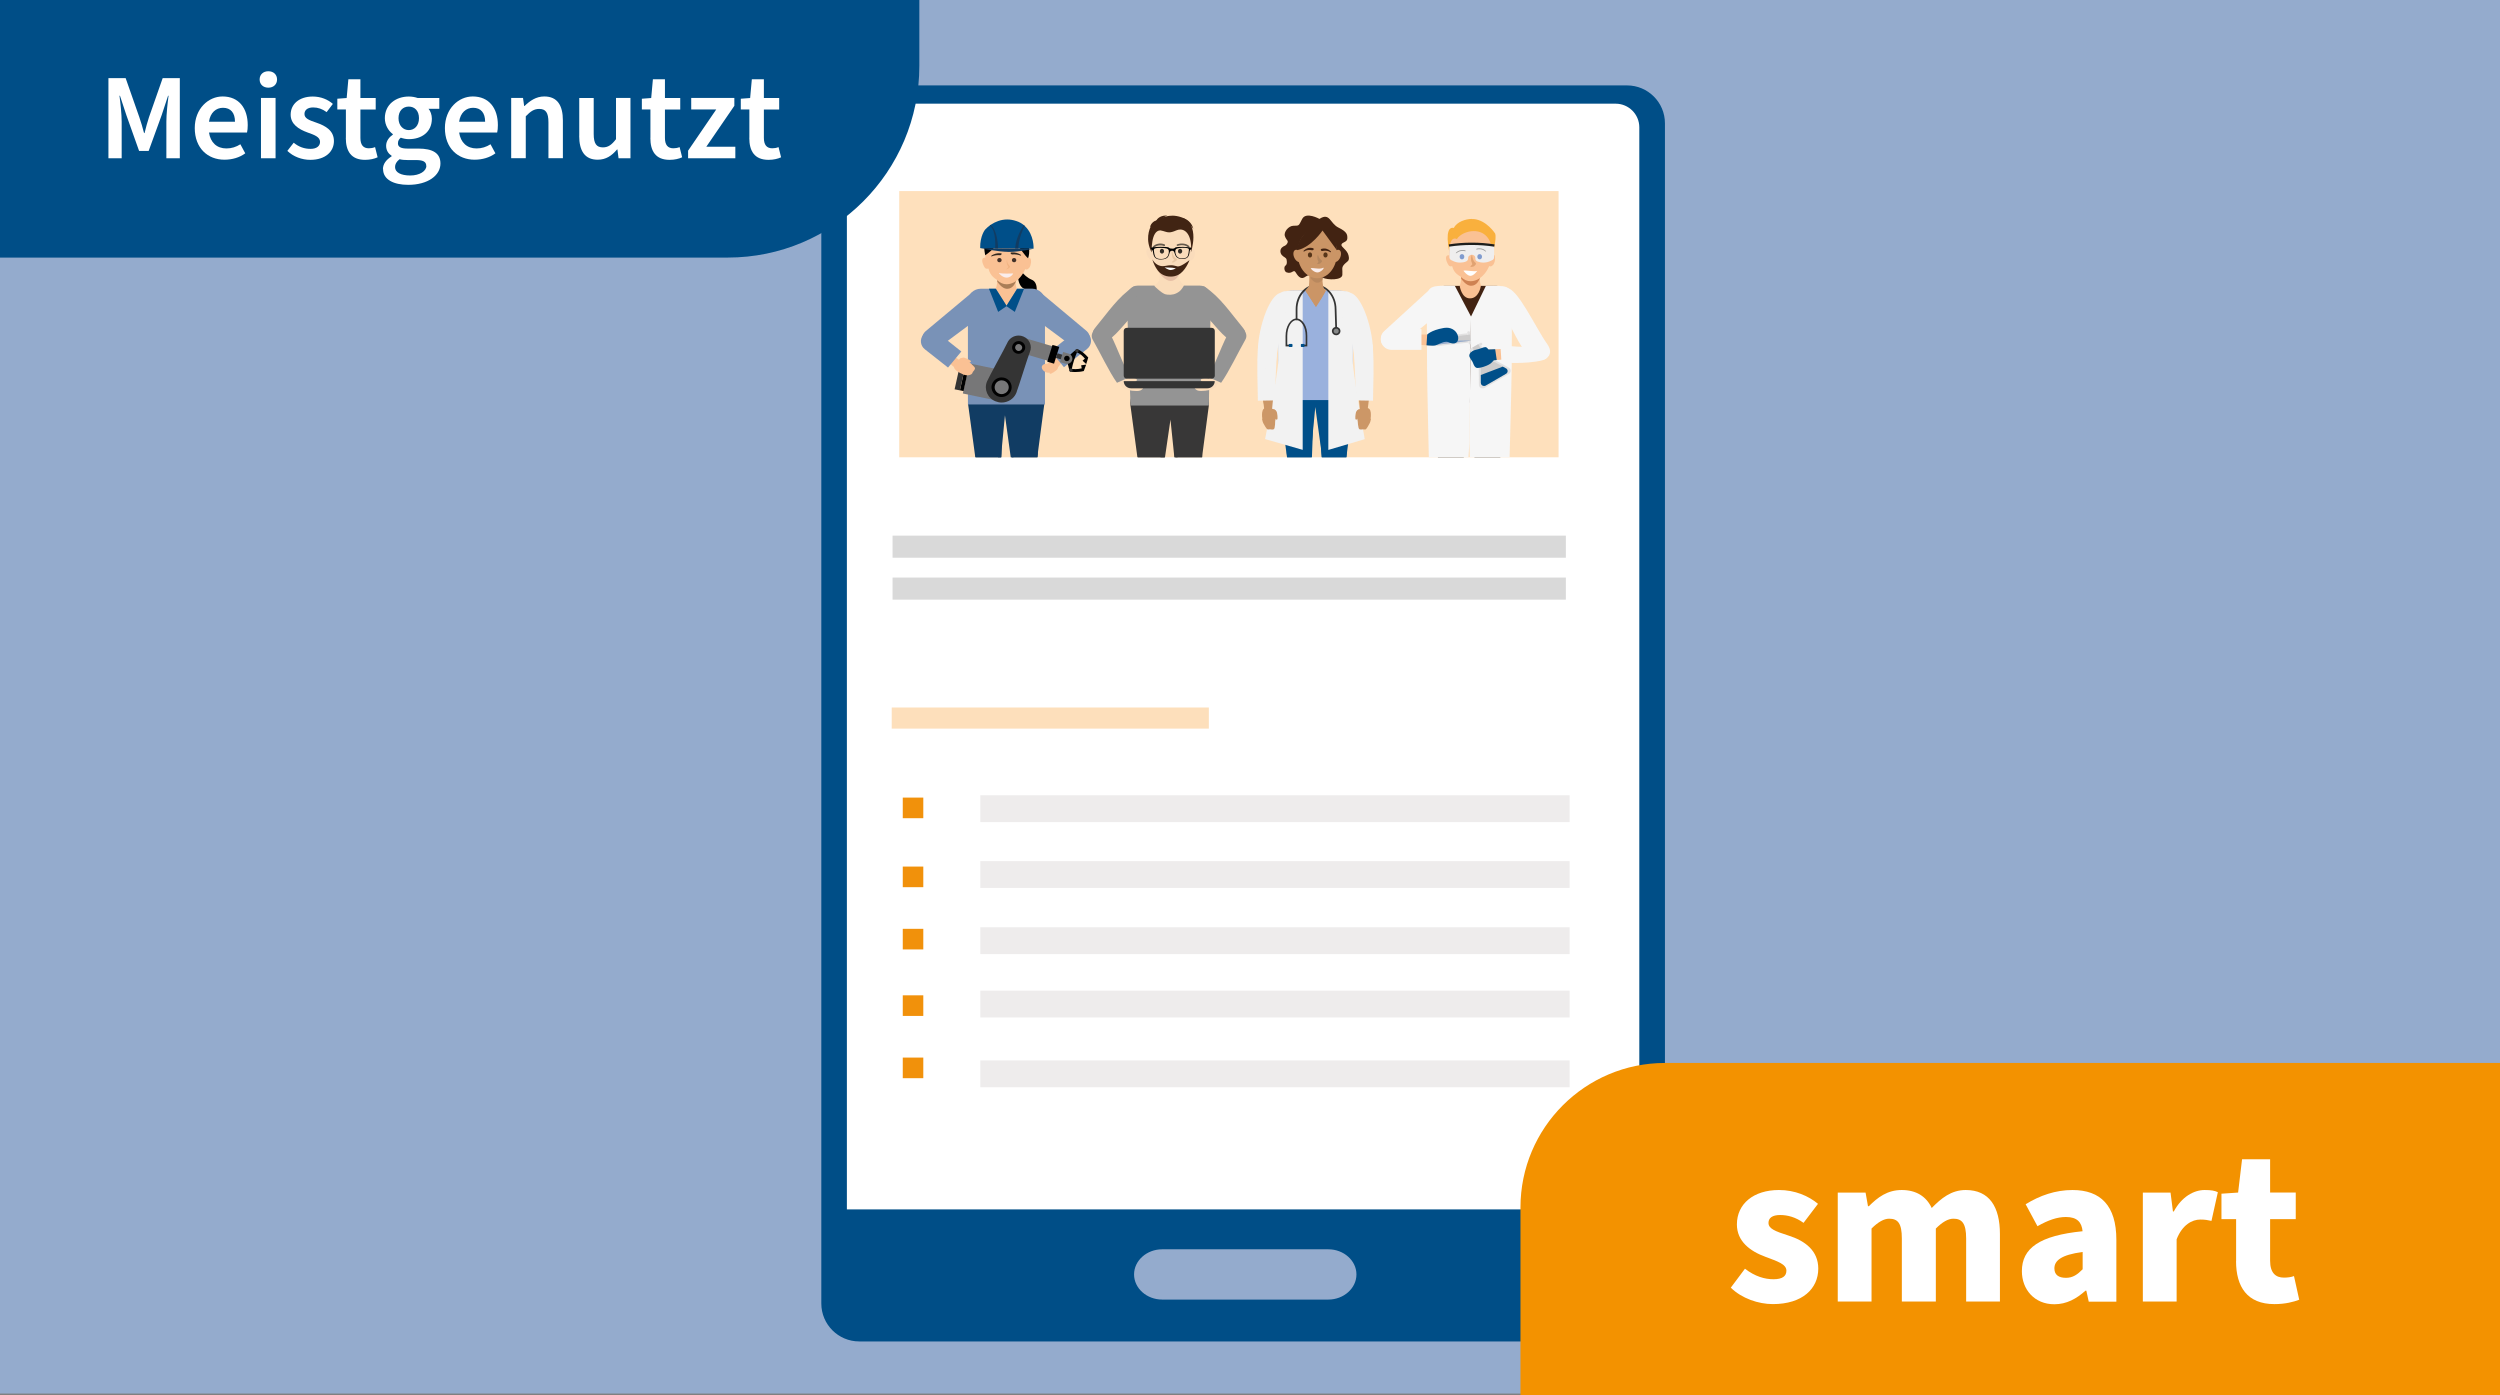 <?xml version="1.0" encoding="UTF-8"?><svg id="Ebene_1" xmlns="http://www.w3.org/2000/svg" width="353" height="197" xmlns:xlink="http://www.w3.org/1999/xlink" viewBox="0 0 353 197"><rect x="0" y="0" width="353" height="197" fill="#808080" stroke="none"/><defs><style>.cls-1{fill:rgba(1,1,1,.8);}.cls-2{fill:rgba(1,1,1,.6);}.cls-3{fill:#1e1e1c;}.cls-3,.cls-4,.cls-5,.cls-6,.cls-7,.cls-8,.cls-9,.cls-10,.cls-11,.cls-12,.cls-13,.cls-14,.cls-15,.cls-16,.cls-17,.cls-18,.cls-19,.cls-20,.cls-21,.cls-22,.cls-23,.cls-24,.cls-25,.cls-26,.cls-27,.cls-28,.cls-29,.cls-30{fill-rule:evenodd;}.cls-4{fill:#f9b03d;}.cls-5{fill:#e2e1e1;}.cls-31{fill:#b4865e;}.cls-32,.cls-11{fill:#010101;}.cls-6{fill:#004f89;}.cls-33{fill:#f1910b;}.cls-34,.cls-17{fill:#422312;}.cls-7{fill:#fadcbb;}.cls-35{fill:#d9d9d9;}.cls-8{fill:#f6f6f6;}.cls-36{fill:#faedec;}.cls-9{fill:#989999;}.cls-37{fill:#f39200;}.cls-10{fill:#777778;}.cls-38{fill:#fddfbb;}.cls-12{fill:#fac194;}.cls-39{fill:#809bce;}.cls-40{fill:#e1a271;}.cls-41{fill:rgba(101,101,101,.6);}.cls-13{fill:#7992b7;}.cls-42{fill:#cb9566;}.cls-14{fill:#cc9767;}.cls-43{fill:#fadcba;}.cls-44{fill:#fff;}.cls-15{fill:#343434;}.cls-16{fill:#efeeee;}.cls-18{fill:#aa7e57;}.cls-19{fill:#1b1b1b;}.cls-20{fill:#113c63;}.cls-21{fill:#949494;}.cls-45{fill:#a97d57;isolation:isolate;opacity:.5;}.cls-22{fill:#f2f2f2;}.cls-23{fill:#ce8152;}.cls-24{fill:#9ab1dd;}.cls-46{fill:#eeecec;}.cls-47{fill:#e9c8a4;}.cls-25,.cls-48{fill:#94abcd;}.cls-26{fill:#383737;}.cls-49{fill:#004e87;}.cls-27{fill:#412413;}.cls-50{fill:rgba(20,12,13,.8);}.cls-28{fill:#868888;}.cls-29{fill:#e6bea4;}.cls-51{fill:#fee0bc;}.cls-52{fill:#573519;}.cls-53{fill:#f1b382;}.cls-30{fill:#cdcccc;}.cls-54{clip-path:url(#clippath);}</style><clipPath id="clippath"><rect class="cls-51" x="126.97" y="26.98" width="93.1" height="37.59"/></clipPath></defs><rect class="cls-48" x="-.91" y="-.61" width="354.37" height="197.38"/><path class="cls-49" d="M121.32,12.06h108.42c2.95,0,5.35,2.4,5.35,5.35v166.65c0,2.95-2.4,5.35-5.35,5.35h-108.42c-2.95,0-5.35-2.4-5.35-5.35V17.41c0-2.95,2.4-5.35,5.35-5.35Z"/><path class="cls-44" d="M122.92,14.64h105.21c1.84,0,3.34,1.5,3.34,3.34v152.79h-111.89V17.98c0-1.84,1.5-3.34,3.34-3.34Z"/><path class="cls-48" d="M187.56,176.4h-23.46c-2.18,0-3.97,1.6-3.97,3.55h0c0,1.95,1.79,3.55,3.97,3.55h23.46c2.18,0,3.97-1.6,3.97-3.55h0c0-1.95-1.79-3.55-3.97-3.55Z"/><rect class="cls-35" x="126.03" y="75.63" width="95.07" height="3.12"/><rect class="cls-35" x="126.03" y="81.55" width="95.07" height="3.12"/><rect class="cls-46" x="138.42" y="112.29" width="83.21" height="3.79"/><rect class="cls-46" x="138.42" y="121.59" width="83.21" height="3.79"/><rect class="cls-46" x="138.42" y="130.93" width="83.21" height="3.79"/><rect class="cls-46" x="138.42" y="139.88" width="83.21" height="3.79"/><rect class="cls-46" x="138.42" y="149.73" width="83.21" height="3.79"/><rect class="cls-38" x="125.91" y="99.9" width="44.78" height="2.98"/><rect class="cls-33" x="127.47" y="112.62" width="2.9" height="2.91"/><rect class="cls-33" x="127.47" y="122.36" width="2.9" height="2.91"/><rect class="cls-33" x="127.47" y="131.15" width="2.9" height="2.91"/><rect class="cls-33" x="127.47" y="140.54" width="2.9" height="2.91"/><rect class="cls-33" x="127.47" y="149.33" width="2.9" height="2.91"/><rect class="cls-51" x="126.97" y="26.98" width="93.1" height="37.59"/><g class="cls-54"><path class="cls-12" d="M186.97,77.65l-.15,1.88s.38.36.79.38h.05c.39,0,.85-.28.85-.28l.05-1.85-1.59-.14h0Z"/><path class="cls-16" d="M187.66,79.39c-.74,0-1.32.5-1.32.5v2.59c.72.3,1.31.4,1.76.4,1.14,0,1.47-.67,1.47-.67l-.69-2.31c-.42-.37-.84-.5-1.22-.5h0Z"/><path class="cls-30" d="M187.63,79.11c-.72,0-1.28.5-1.28.5v2.59c.72.3,1.27.4,1.71.4,1.1,0,1.42-.67,1.42-.67l-.68-2.3c-.41-.37-.81-.5-1.17-.5h0Z"/><path class="cls-12" d="M184.86,77.71l-1.59.14.05,1.85s.46.29.85.29h.05c.41-.03.77-.39.77-.39l-.13-1.89h0Z"/><path class="cls-16" d="M184.16,79.45c-.38,0-.8.12-1.22.5l-.69,2.32s.34.67,1.47.67c.45,0,1.03-.11,1.76-.4v-2.59s-.56-.51-1.31-.51h0Z"/><path class="cls-30" d="M184.19,79.18c-.37,0-.77.12-1.19.5l-.67,2.32s.32.67,1.43.67c.44,0,.99-.11,1.71-.4v-2.59s-.54-.5-1.28-.5h0Z"/><path class="cls-6" d="M183.45,61.62h-.03c-.99.01-1.76,1.08-1.73,2.32l1.24,14.33s.51.25,1.15.25c.37,0,.79-.08,1.17-.34l-.04-14.29c0-1.24-.8-2.27-1.77-2.27h0Z"/><path class="cls-6" d="M188.45,61.62c-.97,0-1.78,1.03-1.78,2.26l-.04,14.29c.39.26.8.34,1.17.34.64,0,1.15-.25,1.15-.25l1.22-14.33c.04-1.26-.72-2.31-1.71-2.32,0,0-.01,0-.03,0h0Z"/><path class="cls-6" d="M183.93,54.53h-.03l-1.83.05c-.92.03-1.47,1.7-1.34,2.6l.99,7.33c.1.79.79,1.36,1.59,1.36h.44c.82-.04,1.47-.69,1.5-1.48l.3-8.24c.02-.89-.7-1.62-1.62-1.62h0Z"/><path class="cls-6" d="M187.8,54.53c-.92,0-1.66.75-1.61,1.65l.4,8.24c.03.8.69,1.44,1.51,1.46h.39s.02.01.03.01c.82,0,1.5-.59,1.59-1.37l.97-7.32c.12-.9-.49-2.58-1.42-2.61l-1.83-.05s-.02,0-.03,0h0Z"/><path class="cls-6" d="M184.7,55.21l-1.15,2.47,1.5,6.72.67-6.93.95,6.93,1.4-8.48-3.37-.71h0Z"/><path class="cls-14" d="M179.73,57.73v-2.62s-1.66.15-1.66.15l.56,2.52,1.1-.05h0Z"/><path class="cls-42" d="M186.73,38.75l-.02,1.01c-.01.58.22,1.21.75,1.46.13.06.37.03.51.06,0,1.83-.54,2.52-2.58,2.52s-1.93-2.52-1.93-2.52c0,0,1.15-.2,1.37-.92.11-.4.07-1.6.07-1.6h1.82Z"/><path class="cls-24" d="M182.25,41.05c-.95,0-1.74.72-1.74,1.65v12.12c.01.93.79,1.67,1.74,1.67h7.01c.95,0,1.73-.75,1.74-1.67v-12.12c-.01-.93-.79-1.65-1.74-1.65.01.03-.02,0-.02,0l-2.05-.03c-.03.21-1.4,2.29-1.4,2.29l-1.48-2.29-2.02.02s-.04.02-.05.02Z"/><path class="cls-22" d="M187.56,41.04v22.49l5.14-1.52s-1.69-9.41-1.69-11.07.06-7.32,0-8.19c-.13-1.7,0-1.7-3.45-1.7h0Z"/><path class="cls-22" d="M183.94,41.04c-3.45,0-3.33,0-3.45,1.7-.06.88,0,6.54,0,8.19s-1.86,11.07-1.86,11.07l5.31,1.52v-22.49h0Z"/><path class="cls-14" d="M179.61,57.82l-1.1-.04-.32-2.57h1.67l-.25,2.61h0Z"/><path class="cls-14" d="M192.02,57.82l1.1-.04.32-2.57h-1.67l.25,2.61h0Z"/><path class="cls-22" d="M179.91,56.53c.25-2.45.22-4.61.43-7.11.01-1.06-.23-1.06-.84-1.39-.09-.05-.2-.07-.29-.07-.45.05-.84,0-1.14.2-.17.12-.32.32-.42.69-.23,2.91-.06,5.04-.04,7.73.77,0,1.52-.02,2.28-.04Z"/><path class="cls-22" d="M191.57,56.53c-.25-2.45-.22-4.61-.43-7.11-.01-1.06.23-1.06.84-1.39.09-.05.2-.07.29-.07.45.05.84,0,1.14.2.17.12.32.32.42.69.23,2.91.06,5.04.04,7.73-.77,0-1.52-.02-2.28-.04Z"/><path class="cls-22" d="M179.23,52.09c.3-.07.62-.26.9-.61.16-2.38.69-4.61,1.88-6.74-1.34-1.11-.4-2.01-1.14-3.4-1.79.29-3.4,5.69-3.25,8.63-.03,1.47-.04,1.42.59,1.85.37.24.56.37,1.03.26Z"/><path class="cls-22" d="M192.25,52.09c-.3-.07-.62-.26-.9-.61-.16-2.38-.69-4.61-1.88-6.74,1.34-1.11.4-2.01,1.14-3.4,1.79.29,3.4,5.69,3.25,8.63.03,1.47.04,1.42-.59,1.85-.39.24-.58.37-1.03.26Z"/><path class="cls-15" d="M185.82,40.19c-1.58,0-2.87,1.54-2.87,3.45v1.57h.25v-1.55c0-1.77,1.19-3.21,2.63-3.21s2.63,1.44,2.63,3.21l.08,2.64h.25s-.08-2.65-.08-2.65c-.01-1.9-1.29-3.45-2.89-3.45h0Z"/><path class="cls-42" d="M186.73,38.75l-.02,1.01c.07.56.15,1,.49,1.28.01-.03-.01.03,0,0-.53,1.03-.49.9-1.38,2.31-.98-1.49-1.5-2.32-1.5-2.32,0,0,.04-.03.52-.67.11-.4.07-1.6.07-1.6h1.82Z"/><path class="cls-28" d="M188.67,46.27c-.27,0-.48.21-.48.47s.22.47.48.47.48-.21.48-.47c0-.25-.22-.47-.48-.47h0Z"/><path class="cls-15" d="M188.67,46.4c.2,0,.36.15.36.35,0,.21-.17.35-.36.35-.09,0-.17-.03-.25-.1-.23-.22-.07-.59.25-.59h0ZM188.67,46.16c-.15,0-.3.05-.43.17-.38.37-.11,1.01.43,1.01.32,0,.6-.26.6-.59,0-.35-.3-.59-.6-.59h0Z"/><path class="cls-14" d="M180.24,58.08c-.07-.12-.18-.22-.32-.26,0,0-.25.29-.25.34,0,.06.18.44.25.69.02.07.04.14.08.19.09.15.22.25.32.2.15-.06.03-.84-.03-1.05-.01-.03-.04-.07-.06-.11h0Z"/><path class="cls-14" d="M191.52,58.08c.07-.12.18-.22.32-.26,0,0,.25.29.25.34,0,.06-.18.44-.25.69-.02.07-.04.14-.08.19-.09.15-.22.25-.32.2-.15-.06-.03-.84.03-1.05.02-.03.04-.07.06-.11h0Z"/><path class="cls-14" d="M180.04,57.91s-.08-.09-.15-.12c-.2-.08-.77-.15-.77-.15l-.27-.04c-.23-.03-.46.1-.55.32-.04.1-.06.2-.08.31-.04.28-.04.89.1,1.13.01.01.01.02.02.03.15.21.62.16.72.18.1.02.58.15.67.12.38-.1.42-.6.4-.74-.03-.21-.04-.42-.03-.64,0-.19,0-.32-.06-.4h0Z"/><path class="cls-14" d="M191.73,57.91s.08-.09.15-.12c.2-.08.77-.15.77-.15l.27-.04c.23-.03.46.1.55.32.04.1.06.2.08.31.03.28.04.89-.1,1.13-.01.01-.01.02-.02.03-.15.21-.62.16-.72.18s-.58.15-.67.12c-.38-.1-.42-.6-.4-.74.03-.21.04-.42.03-.64,0-.19,0-.32.06-.4h0Z"/><path class="cls-14" d="M180.06,59.36l-.84-.16-1-.08s.03.42.15.62c0,.01.01.01.01.02.12.2.46.89.65.88.2.01.18-.04.34-.02.15.02.3.07.49-.01.2-.07.2-1.24.2-1.24Z"/><path class="cls-14" d="M191.71,59.36l.84-.16,1.01-.08s-.03.42-.15.62c0,.01-.01.01-.01.02-.12.2-.43.88-.62.88-.2.01-.34-.02-.34-.02,0,0-.3.07-.49-.01-.2-.08-.25-1.24-.25-1.24Z"/><path class="cls-15" d="M183.07,44.97c-.86,0-1.55,1.11-1.55,2.47v1.47h.74v-.24h-.5v-1.24c0-1.23.58-2.23,1.29-2.23s1.31,1.01,1.31,2.23v1.24h-.42v.24h.65v-1.47c.03-1.36-.67-2.47-1.52-2.47h0Z"/><path class="cls-6" d="M182.08,48.56c-.05,0-.1.05-.1.1v.24c0,.06.04.1.1.1h.32c.05,0,.1-.04.1-.1v-.24s-.04-.1-.1-.1h-.32Z"/><path class="cls-6" d="M183.78,48.56c-.06,0-.1.05-.1.1v.24c0,.06.04.1.1.1h.32c.06,0,.1-.04.1-.1v-.24s-.04-.1-.1-.1h-.32Z"/><path class="cls-34" d="M186.31,30.91s-1.89-1.06-2.44,0-.38.93-1.27.97c-.65.02-1.38.88-1.17,1.47.2.61.57.61.32,1.03s-.45.28-.75.58-.25.78,0,1.06c.25.3.62.33.67.66.06.37.07.65-.17.83-.25.18-.17.84.17.95.8.29.97-.52,1.28,0,.4.66.8,1.06,1.4.6.62-.48,1.76-.16,2.44.16.67.32,2.68.38,2.75-.4.06-.78-.17-1,.25-1.47.43-.48.82-.43.63-1.26-.18-.84-1.12-1.21-1-1.57s.79-.3.82-.84-.03-.95-1.24-1.54c-1.22-.59-1.21-2.19-2.68-1.24h0Z"/><path class="cls-42" d="M188.2,35.92c-.2.47-.13.93.15,1.06.29.12.69-.16.89-.63s.13-.93-.15-1.06c-.29-.11-.68.17-.89.63Z"/><path class="cls-42" d="M183.78,35.92c.2.47.13.93-.15,1.06-.29.12-.69-.16-.89-.63-.2-.47-.13-.93.15-1.06.29-.11.69.17.89.63Z"/><path class="cls-45" d="M186.86,39.25c-.01-.15,0-.19.03-.36-.18.2-.49.26-.72.27-.46.03-.74-.32-1.14-.48.03.26.04.05.02.31.01-.16-.01.27-.01.28.05.07.48.62.92.65.58.04.84-.56.89-.67h0Z"/><path class="cls-42" d="M186,39.29c1.53,0,2.78-1.57,2.78-3.52s-1.24-3.52-2.78-3.52-2.78,1.57-2.78,3.52c-.01,1.94,1.24,3.52,2.78,3.52Z"/><path class="cls-34" d="M188.76,35.32l-2.02-2.77s-1.54,2.31-3.48,2.75h-.04s-.02-.01-.03-.02c-.01-.01-.02-.02-.02-.03s-.01-.02-.01-.04c.25-2.43,2.85-3.58,2.85-3.58,0,0,2.72.87,2.76,3.69Z"/><path class="cls-36" d="M186.84,37.8c-.41.29-1.45-.02-1.74.07-.13,0,.43.6.92.6s1.07-.67.82-.67Z"/><path class="cls-31" d="M186.12,36.86c.07.11.06.09.02.18-.03.06-.11.12-.15.16-.1.11.34.08.42,0,.06-.07.22-.18.25-.27.04-.11-.04-.15-.11-.22-.22-.19-.37-.43-.44-.71-.04-.11-.22.46.01.85h0Z"/><path class="cls-34" d="M186.57,35.4c-.11-.07-.11-.2.02-.26.55-.14.95.02,1.26.3.03.03.06.05.08.08.04.06-.01.1-.07.1-.34-.23-.67-.23-.86-.22-.1,0-.22.04-.29.04-.06.01-.13-.01-.15-.04Z"/><path class="cls-34" d="M185.42,35.3c.11-.07.11-.2-.02-.26-.55-.14-.95.02-1.26.3-.03.03-.06.05-.08.08-.04.06.01.1.07.1.34-.23.67-.23.86-.22.1,0,.22.04.29.04.06,0,.13-.03.15-.04Z"/><ellipse class="cls-52" cx="187.16" cy="36" rx=".3" ry=".36"/><ellipse class="cls-52" cx="184.97" cy="36" rx=".3" ry=".36"/><path class="cls-12" d="M208.5,78.82l-.15,1.95s.39.37.81.4h.04c.41,0,.9-.29.9-.29l.05-1.91-1.65-.15h0Z"/><path class="cls-11" d="M209.23,80.63c-.77,0-1.37.51-1.37.51v2.69c.75.3,1.36.41,1.83.41,1.18,0,1.52-.7,1.52-.7l-.72-2.41c-.44-.38-.88-.5-1.27-.5h0Z"/><path class="cls-15" d="M209.19,80.34c-.75,0-1.33.51-1.33.51v2.69c.74.3,1.31.41,1.77.41,1.15,0,1.48-.7,1.48-.7l-.69-2.41c-.44-.37-.87-.51-1.24-.51h0Z"/><path class="cls-12" d="M206.3,78.87l-1.66.15.05,1.91s.48.29.88.29h.05c.43-.03.81-.4.81-.4l-.13-1.96h0Z"/><path class="cls-11" d="M205.57,80.68c-.39,0-.83.13-1.28.51l-.72,2.41s.36.7,1.52.7c.46,0,1.07-.11,1.82-.43v-2.7s-.56-.5-1.35-.5h0Z"/><path class="cls-15" d="M205.61,80.4c-.38,0-.81.13-1.23.51l-.69,2.41s.33.7,1.48.7c.46,0,1.03-.11,1.77-.43v-2.69s-.56-.51-1.33-.51Z"/><path class="cls-19" d="M204.84,62.14h-.03c-1.03.02-1.82,1.11-1.78,2.41l1.28,14.9s.53.25,1.2.25c.38,0,.82-.08,1.22-.35l-.04-14.85c0-1.28-.84-2.36-1.84-2.36h0Z"/><path class="cls-19" d="M210.04,62.14c-1.02,0-1.85,1.06-1.85,2.36l-.04,14.85c.41.27.83.35,1.22.35.67,0,1.2-.25,1.2-.25l1.28-14.88c.04-1.31-.75-2.4-1.78-2.41,0-.01-.02-.01-.03-.01h0Z"/><path class="cls-12" d="M206.31,37.8c.04.4.05.79.03,1.18-.05.97-.18,1.8-.98,2.25-.65.37-1.47.24-2.02.82-.93.98-.57,3.1.13,4.65.23.54.54,1.03.91,1.5.65.77,1.82,1.94,2.82,1.94.13,0,.26-.02.38-.06,1.85-.66,2.7-2.91,3.06-5.65.13-.99.83-1.93.1-2.27-.46-.2-1.26-.93-1.54-1.59-.43-1.02-.15-1.34-.15-2.44-.28.3-.74.37-1.07.38h-.07c-.67.01-1.02-.48-1.61-.72h0Z"/><path class="cls-23" d="M206.31,37.79c.04.4.05.8.03,1.18,0,.03-.03.35-.03.37.08.11.67.97,1.34,1.01h.08c.83,0,1.14-.87,1.21-1.03.01-.2.1-.99.15-1.24-.28.3-.8.41-1.13.43h-.07c-.65.02-1-.48-1.59-.72h0Z"/><path class="cls-12" d="M207.79,31.74c-.36,0-.7.04-1.05.09-1.45.22-1.93,1.5-2.04,2.59-.04.35-.13,1.2-.08,1.62h-.06c-.67,0-.31.9-.13,1.23.06.11.15.26.29.32.05.01.1.02.15.02.06,0,.13-.01.18-.03.25,1.1,1.08,1.36,1.21,1.5.44.43.89.63,1.38.63.32,0,.65-.08,1-.25.67-.32,1.31-1.09,1.64-1.91.05.05.1.07.16.07.16,0,.34-.15.41-.24.15-.22.23-.48.25-.74.01-.16.04-.67-.23-.67-.04,0-.1.01-.16.05.16-.73.13-1.47-.1-2.19-.2-.58-.51-1.18-1.06-1.6-.49-.37-1.12-.49-1.75-.49h0Z"/><path class="cls-4" d="M207.85,30.91c-.85,0-2.13.38-2.57,1.28,0,0-.07-.03-.18-.03-.36,0-1.06.35-.46,3.45,0,0-.05-1.93.77-1.93.1,0,.18.02.3.07.41-.64,1.4-1.12,2.39-1.12,1.33,0,2.65.87,2.6,3.41,0,0,.69-2.36.41-3.07,0,0-1.19-1.87-3.01-2.04-.09,0-.16,0-.24,0h0Z"/><path class="cls-16" d="M207.8,34.43c-1,0-1.98.07-2.96.21-.11.01-.18.1-.18.2v1.5c0,.16.1.3.23.38l.21.1c.33.17.69.26,1.07.26.29,0,.57-.05.84-.16.16-.07.29-.24.29-.41v-.1c0-.18.13-.3.29-.38.07-.04.15-.06.24-.06.08,0,.16.02.24.06.15.09.25.2.25.38v.1c0,.18.11.35.29.41.27.1.56.16.84.16.36,0,.74-.09,1.07-.26l.2-.1c.15-.07.24-.22.24-.38v-1.5c0-.11-.07-.19-.18-.2-.97-.14-1.96-.21-2.96-.21h0Z"/><path class="cls-3" d="M207.81,34.26c-1.08,0-2.16.08-3.24.25l.05.32c1.06-.16,2.11-.24,3.18-.24s2.13.08,3.18.24l.05-.32c-1.05-.17-2.14-.25-3.22-.25h0Z"/><path class="cls-17" d="M203.99,40.36c-1.02.01-1.82.81-1.82,1.79v12.9c0,.99.81,1.79,1.82,1.79h7.28c1-.01,1.81-.81,1.81-1.79v-12.9c0-.99-.82-1.79-1.82-1.79h-2.16c-.03.22-.32,1.77-1.54,1.77s-1.45-1.77-1.45-1.77h-2.13Z"/><path class="cls-8" d="M210.91,40.35c-.32,0-.69.01-1.1.01l-2.11,4.35-.23,17.62.15,4.98,5.46.07s.37-13.63.37-15.55.06-8.48,0-9.49c-.1-1.73-.34-1.99-2.54-1.99h0Z"/><path class="cls-8" d="M204.18,40.34c-2.35,0-2.57.28-2.68,1.99-.06,1.01,0,7.57,0,9.49s.31,15.39.31,15.39l5.35.15.32-4.87.23-17.79-2.29-4.35c-.47,0-.88-.01-1.24-.01h0Z"/><path class="cls-5" d="M209.13,48.39s-.06.01-.08.02l-1.45.84c-.08.05-.1.15-.06.22l.03.05s.08.08.13.08c.03,0,.06-.01.08-.02l1.45-.85c.07-.04.1-.14.05-.22l-.03-.05s-.06-.07-.12-.07h0Z"/><path class="cls-5" d="M209.13,48.81l-1.21.7.96,1.59,1.21-.71-.96-1.58h0Z"/><path class="cls-5" d="M209.31,49.95c-.28,0-.53.22-.53.51l.04,3.88c0,.29.25.51.53.51.1,0,.18-.02.27-.07l3.42-1.98c.36-.2.36-.7-.01-.9l-3.46-1.88c-.08-.05-.18-.07-.26-.07h0Z"/><path class="cls-30" d="M209.52,50.37c-.24,0-.44.18-.44.45l.03,3.24c.01.25.22.43.46.43.07,0,.15-.02.22-.06l2.88-1.67c.29-.17.29-.59-.01-.76l-2.91-1.58c-.07-.04-.15-.06-.22-.06h0Z"/><path class="cls-30" d="M208.73,48.6l-.83.48,1.28,2.09.83-.48-1.28-2.09h0Z"/><path class="cls-6" d="M212.19,51.77l-3.1,1.18v1.12c.01.25.22.43.46.43.07,0,.15-.02.23-.06l2.88-1.67c.29-.17.28-.59-.01-.75l-.46-.25h0Z"/><path class="cls-12" d="M213.33,49.23l-3.4.13.72,1.53,2.9-.24-.22-1.42h0Z"/><path class="cls-6" d="M209.72,49.01c-.13,0-.29.06-.52.14-.29.11-.59.2-.89.26-.21.04-.89.33-.85.87.01.14.39.7.46.81.07.12.22.74.57.85.04.01.1.02.16.02.43,0,1.16-.26,1.49-.43.32-.16.59-.4.8-.7l-.39-.76s-.33-.69-.53-.91c-.1-.1-.18-.15-.31-.15h0Z"/><path class="cls-6" d="M211.12,49.31l-1.19.05.72,1.53.69-.05-.22-1.53h0Z"/><path class="cls-8" d="M212.7,40.65c-.05,0-.11.01-.16.02-.57,1.45.77,2.27-.41,3.5,1.42,1.94,2.22,4.63,3.93,6.27.34.32.77.43,1.18.43.54,0,1.02-.19,1.12-.26.57-.48.75-1.12.1-2.04-1.66-2.33-4.16-7.91-5.74-7.91h0Z"/><path class="cls-8" d="M217.44,48.7c-.13,0-.27.02-.44.05-.83.17-1.46.22-2.05.22-.9,0-1.73-.13-3.09-.19.05.64.15,2.41.15,2.41,0,0,.81.06,1.9.06,1.17,0,2.67-.07,3.88-.38.89-.24.64-.76.65-1.34-.01-.09-.04-.16-.1-.24-.29-.35-.43-.59-.89-.59h0Z"/><path class="cls-5" d="M207.37,46.77h-.06c-.08.02-.15.11-.13.19l.2,1.54c.01.07.07.13.15.13h.07c.1-.02.15-.09.13-.19l-.18-1.54c-.02-.08-.1-.13-.16-.13h0Z"/><path class="cls-5" d="M207.18,47.06l-4.26.5c-.36.04-.62.37-.58.72.04.33.32.58.65.58h.07l4.27-.48-.16-1.31h0Z"/><path class="cls-30" d="M207.57,47.24l-4.62.53c-.25.03-.43.25-.39.5.03.22.22.38.44.38h.06l4.61-.53-.1-.88h0Z"/><path class="cls-25" d="M206.72,48.08c-.46,0-1.13.01-2.08.06l-2.07.13c.02.22.22.38.44.38h.05l4.61-.54s-.2-.04-.95-.04h0Z"/><path class="cls-12" d="M202.42,47.24h-2.29s-.15,1.45-.15,1.45l2.31.09.13-1.54h0Z"/><path class="cls-6" d="M204.23,46.28c-.13,0-.28.01-.43.04-1.77.32-2.28.93-2.28.93l-.1,1.5s.46.06.87.06c.1,0,.18,0,.26-.01.39-.04,1.05-.54,1.66-.54.1,0,.18.01.28.04.28.14.52.2.72.2,1.19,0,.84-2.23-.98-2.23h0Z"/><path class="cls-8" d="M201.98,40.78l-6.56,6c-.59.56-.61,1.5-.03,2.07.29.29.69.45,1.08.45s.77-.14,1.06-.43l6.52-5.33-2.06-2.76h0Z"/><path class="cls-8" d="M196.48,46.46c-.83,0-1.5.66-1.5,1.47s.67,1.47,1.5,1.47h4.23v-2.94h-4.23Z"/><ellipse class="cls-39" cx="208.93" cy="36.25" rx=".33" ry=".37"/><ellipse class="cls-39" cx="206.43" cy="36.25" rx=".33" ry=".37"/><path class="cls-44" d="M206.64,38.23c.16-.14,1.7.21,1.96,0,0,0-.49.72-.98.72-.46,0-.98-.72-.98-.72Z"/><path class="cls-41" d="M208.47,35.24s.03,0,.04-.01c.79-.17,1.19.25,1.18.24.04.03.1.06.13.05.03,0,.03-.03-.01-.07,0,.02-.36-.53-1.29-.35-.06.02-.09.15-.04.14h0Z"/><path class="cls-41" d="M206.93,35.48s-.03,0-.04-.01c-.79-.17-1.19.25-1.18.24-.04.03-.1.06-.13.05-.03,0-.03-.03.01-.07,0,.02.36-.53,1.29-.35.06.02.08.15.04.14h0Z"/><path class="cls-40" d="M207.83,37.14c.08.15.07.17.01.24-.03.04-.15.16-.21.22-.13.14.43.09.53-.02.08-.09.18-.15.23-.28.05-.14-.04-.2-.13-.28-.27-.24-.34-.64-.41-1.01-.04-.14-.29.63-.01,1.13Z"/><path class="cls-12" d="M143.2,78.32l-.15,1.96s.38.37.81.39h.05c.41,0,.89-.28.89-.28l.04-1.91-1.64-.15h0Z"/><path class="cls-11" d="M143.92,80.13c-.78,0-1.36.52-1.36.52v2.68c.75.31,1.36.42,1.82.42,1.17,0,1.52-.7,1.52-.7l-.72-2.4c-.44-.39-.88-.52-1.26-.52h0Z"/><path class="cls-15" d="M143.88,79.84c-.75,0-1.32.51-1.32.51v2.69c.74.3,1.31.41,1.76.41,1.14,0,1.48-.69,1.48-.69l-.7-2.41c-.43-.38-.85-.51-1.22-.51h0Z"/><path class="cls-12" d="M141.01,78.39l-1.65.15.05,1.91s.49.29.9.29h.04c.41-.02.81-.4.81-.4l-.15-1.95h0Z"/><path class="cls-11" d="M140.28,80.19c-.39,0-.82.13-1.26.52l-.72,2.4s.35.7,1.52.7c.46,0,1.06-.11,1.81-.41v-2.69s-.58-.51-1.36-.51h0Z"/><path class="cls-15" d="M140.33,79.91c-.38,0-.8.13-1.22.52l-.69,2.4s.34.7,1.48.7c.45,0,1.03-.11,1.76-.41v-2.69s-.57-.52-1.33-.52h0Z"/><path class="cls-20" d="M139.55,61.71h-.03c-1.02.02-1.83,1.11-1.78,2.41l1.27,14.85s.53.25,1.2.25c.39,0,.82-.09,1.21-.36l-.04-14.8c0-1.28-.83-2.35-1.83-2.35h0Z"/><path class="cls-20" d="M144.73,61.71c-1.01,0-1.83,1.06-1.83,2.35l-.04,14.8c.4.27.82.36,1.21.36.67,0,1.19-.25,1.19-.25l1.28-14.85c.04-1.29-.76-2.4-1.78-2.41-.01,0-.02,0-.03,0h0Z"/><path class="cls-20" d="M140.04,54.36h-.04l-1.9.06c-.95.02-1.53,1.75-1.4,2.69l1.03,7.59c.11.82.82,1.42,1.66,1.42h.44c.84-.04,1.53-.71,1.55-1.53l.32-8.54c.04-.93-.72-1.7-1.67-1.7h0Z"/><path class="cls-20" d="M144.05,54.36c-.95,0-1.71.78-1.66,1.71l.41,8.54c.03.82.72,1.49,1.57,1.51h.41s0,.01.01.01c.84,0,1.56-.62,1.66-1.44l1-7.58c.12-.93-.51-2.67-1.47-2.7l-1.89-.04s-.02,0-.03,0h0Z"/><path class="cls-20" d="M140.85,56.31l-1.21,2.56,1.57,6.96.69-7.19.99,7.19,1.45-8.79-3.48-.73h0Z"/><path class="cls-11" d="M143.75,37.54c-.04.37-.3,2.69.84,3.23,1.15.54,1.1,2.28,1.1,2.28.89-1.52.96-3.16,0-3.55-1.31-.54-1.95-1.96-1.95-1.96h0Z"/><path class="cls-12" d="M140.8,38.21c.04.39.06.79.04,1.18-.06.98-.19,1.8-.99,2.25-.65.37-1.47.24-2.02.82-.92.97-.57,3.09.13,4.63.23.53.54,1.03.91,1.5.65.76,1.82,1.93,2.81,1.93.13,0,.26-.02.38-.06,1.84-.66,2.7-2.9,3.05-5.62.12-1,.82-1.93.08-2.27-.45-.2-1.26-.92-1.54-1.59-.43-1.02-.15-1.34-.15-2.43-.29.3-.74.37-1.07.38h-.09c-.63,0-.97-.48-1.55-.72h0Z"/><path class="cls-13" d="M143.59,40.77c-.03.23-1.45,2.43-1.45,2.43l-1.54-2.43h-2.12c-1,0-1.81.79-1.81,1.77v14.57h10.88v-14.57c0-.98-.81-1.77-1.81-1.78h-2.14Z"/><path class="cls-18" d="M140.8,38.21c.04.4.06.79.04,1.19,0,.02-.03.35-.03.37.08.11.66.97,1.33,1.01h.08c.83,0,1.15-.87,1.22-1.03,0-.2.1-.98.15-1.23-.29.3-.8.4-1.13.43h-.08c-.65,0-1-.48-1.58-.72h0Z"/><path class="cls-12" d="M142.27,32.18c-.35,0-.7.04-1.04.09-1.45.23-1.92,1.49-2.04,2.59-.04.34-.1,1.12-.05,1.52h-.06c-.67,0-.32.89-.14,1.23.06.11.15.27.29.32.05.01.1.02.16.02.06,0,.13-.01.18-.03.25,1.1,1.03,1.45,1.18,1.59.44.43.89.63,1.38.63.32,0,.65-.09,1-.25.67-.32,1.31-1.09,1.63-1.9.05.05.11.07.16.07.16,0,.34-.15.41-.24.15-.22.22-.47.25-.73.01-.15.04-.66-.23-.66-.04,0-.1.01-.16.04.16-.72.12-1.47-.11-2.19-.19-.58-.51-1.18-1.05-1.6-.51-.38-1.12-.5-1.75-.5h0Z"/><path class="cls-11" d="M142.18,32.19c-4.18,0-3.06,3.85-3.06,3.85,2.02-1.34,3.06-3.85,3.06-3.85h0Z"/><path class="cls-11" d="M142.72,32.13c-.17,0-.36.02-.55.06,0,0,2.11,3.54,2.99,4.28.58-1.54-.39-4.35-2.45-4.35h0Z"/><path class="cls-13" d="M146.82,41.22l-1.96,2.82,6.56,4.87c.27.24.61.35.96.35.41,0,.83-.17,1.13-.49.55-.61.51-1.52-.09-2.04l-6.6-5.52h0Z"/><path class="cls-12" d="M148.99,51.66s-.04,0-.04,0c-.06.02-.31.38-.53.55-.2.17-.29.46-.17.56.01,0,.03.01.05.01.2,0,.77-.41.92-.55.13-.15.2-.33.17-.53,0,0-.28-.05-.4-.05h0Z"/><path class="cls-12" d="M149.47,50.03c-.24.1-.47.22-.68.36-.26.19-.49.85-.96.96-1.27.08-.69,1.28.26,1.28.27,0,.56-.1.86-.35.93-.8,1-1.33,1-1.33l-.49-.92h0Z"/><path class="cls-6" d="M142.22,30.99c-.92,0-1.69.34-2.23.69-.08.06-.15.1-.22.15-.24.17-.46.37-.66.58,0,0-.74.85-.71,2.63l7.54.07s.11-1.93-1.2-3.16c-.06-.06-.12-.11-.18-.17-.3-.25-.66-.44-1.03-.56-.46-.16-.9-.23-1.31-.23h0Z"/><path class="cls-20" d="M144.55,31.79c-.12.17-1.14,1.73-1.21,3.3h.44c.06-1.41.73-2.91.91-3.18-.04-.06-.09-.09-.14-.12h0Z"/><path class="cls-20" d="M139.89,31.74s-.09.06-.13.09c.97.8.75,3.21.75,3.24h.41c.01-.11,0-2.42-1.03-3.32h0Z"/><path class="cls-20" d="M138.4,35.04s2.51.51,4.02.53h.06c1.5,0,3.46-.45,3.46-.45l-7.54-.07h0Z"/><path class="cls-13" d="M152.56,46.67c-.33,0-.67.11-.94.32l-3.27,2.59,1.88,2.27,3.27-2.58c.64-.51.74-1.44.22-2.06-.29-.35-.72-.54-1.16-.54h0Z"/><path class="cls-6" d="M140.61,40.77h-.97s1.3,3.27,1.3,3.27l1.21-.83-1.54-2.44h0Z"/><path class="cls-6" d="M143.62,40.77l-1.54,2.44,1.21.83,1.3-3.26h-.97Z"/><path class="cls-10" d="M143.69,47.48c-.47,0-.91.3-1.05.77-.18.56.16,1.17.74,1.34l4.45,1.31c.11.03.22.05.32.05.47,0,.91-.3,1.05-.77.18-.57-.15-1.17-.74-1.34l-4.45-1.31c-.11-.04-.22-.05-.32-.05h0Z"/><path class="cls-11" d="M152.09,49.27c-.56.38-1,.86-1.5,1.31.17.64.25,1.28.49,1.89.25.04.5.06.75.06.41,0,.81-.04,1.2-.14.11-.3.22-.61.34-.91-.24.02-.48.06-.71.1.03.14.06.28.08.43-.29.07-.58.11-.88.11-.17,0-.35-.01-.52-.04.16-.8.41-1.57.73-2.33.48.22.78.49,1.12.89-.11.09-.22.19-.33.29l.51.48c.1-.31.19-.63.29-.93-.53-.58-.86-.87-1.59-1.22h0Z"/><path class="cls-11" d="M148.61,48.7l-.74,2.37.96.28.74-2.37-.97-.28h0Z"/><path class="cls-10" d="M150.12,49.69l-.45,1.44.75.22c.08.02.15.04.23.04.33,0,.63-.21.74-.53.12-.4-.11-.82-.53-.94l-.75-.22h0Z"/><path class="cls-15" d="M149.31,49.88l-.2.66.68.2.2-.66-.68-.2h0Z"/><path class="cls-11" d="M150.64,50.23c-.22,0-.39.17-.39.39s.18.38.39.38.4-.17.4-.38c0-.22-.17-.39-.4-.39Z"/><path class="cls-15" d="M152.06,49.28c-.13,0-.25.11-.25.24,0,.12.11.24.25.24s.25-.11.25-.24c0-.14-.11-.24-.25-.24Z"/><path class="cls-15" d="M151.21,52.01c-.13,0-.25.11-.25.24s.11.24.25.24.25-.11.25-.24-.11-.24-.25-.24Z"/><path class="cls-10" d="M136.92,51.33s-.04.01-.04.03l-.92,4.15s0,.05.03.06l5.2,1.08c.15.03.29.04.43.04.93,0,1.75-.62,1.96-1.54l.1-.43c.22-1.05-.46-2.09-1.54-2.31l-5.21-1.08h0Z"/><path class="cls-11" d="M136.33,51.56l-.79,3.55.51.11.78-3.55-.51-.11h0Z"/><path class="cls-15" d="M135.58,51.4l-.79,3.57.75.15.78-3.55-.74-.17h0Z"/><path class="cls-15" d="M143.83,47.38c-.68,0-1.33.39-1.61,1.05-.26.6-2.55,4.71-2.85,5.42-.47,1.11.07,2.38,1.21,2.82.28.11.56.17.85.17.88,0,1.71-.51,2.06-1.34.3-.72,1.67-5.2,1.93-5.8.37-.86-.06-1.84-.93-2.19-.21-.09-.44-.13-.65-.13h0Z"/><path class="cls-10" d="M143.83,48.37c-.08,0-.16.01-.23.04-.37.12-.57.52-.44.89.1.28.37.46.67.46.08,0,.16-.01.23-.04.37-.12.57-.52.44-.88-.1-.29-.37-.47-.67-.47h0Z"/><path class="cls-11" d="M143.83,48.58c.06,0,.13.01.19.04.12.06.22.15.27.27.06.12.06.25,0,.37-.08.19-.27.3-.46.3-.06,0-.13-.01-.19-.04-.25-.11-.37-.38-.27-.63.08-.2.27-.31.46-.31h0ZM143.83,48.16c-.36,0-.7.21-.85.56-.2.46.03.98.49,1.17.11.04.23.07.36.07.37,0,.72-.23.86-.56.2-.46-.03-.98-.5-1.17-.12-.06-.24-.07-.36-.07h0Z"/><path class="cls-10" d="M141.44,53.5c-.13,0-.26.02-.39.06-.63.21-.97.89-.75,1.5.16.48.64.8,1.15.8.13,0,.26-.02.39-.06.63-.21.98-.89.75-1.5-.17-.49-.64-.8-1.15-.8h0Z"/><path class="cls-11" d="M141.45,53.71c.13,0,.25.02.37.07.5.2.75.77.54,1.27-.16.37-.54.6-.93.6-.13,0-.25-.02-.37-.07-.51-.2-.75-.77-.54-1.27.15-.37.52-.61.93-.61h0ZM141.44,53.29c-.56,0-1.09.32-1.33.86-.39.91.3,1.91,1.31,1.91.58,0,1.1-.34,1.32-.86.3-.71-.05-1.52-.77-1.81-.17-.06-.36-.1-.54-.1h0Z"/><path class="cls-12" d="M136,50.5c-.15,0-.29.05-.41.14,0,0,.13.37.18.39.06.03.49.07.75.15.07.02.15.03.22.03.18,0,.34-.07.36-.18.02-.16-.75-.47-.97-.53-.06,0-.1-.01-.15-.01h0Z"/><path class="cls-12" d="M133.65,49.51l-.48,1.02,1.74,1.47.64-1.08-1.91-1.41h0Z"/><path class="cls-12" d="M135.73,50.58c-.06,0-.12.02-.19.07-.18.14-.54.59-.54.59l-.18.22c-.15.19-.15.46,0,.65.07.09.15.16.24.24.23.18.79.51,1.08.51h.04c.27-.02.48-.46.55-.53.07-.08.44-.43.47-.53.11-.38-.32-.69-.46-.74-.21-.09-.41-.19-.6-.3-.18-.11-.3-.18-.4-.18h0Z"/><path class="cls-12" d="M137.07,51.33l-.58.64-.61.83s.4.19.64.2h.03c.24,0,.61-.09.71-.25.11-.17.06-.19.16-.3.09-.11.22-.23.25-.43.03-.2-.6-.68-.6-.68h0Z"/><path class="cls-13" d="M137.29,41.26l-6.61,5.52c-.6.53-.64,1.44-.09,2.04.3.33.72.5,1.14.5.34,0,.69-.12.96-.35l6.55-4.87-1.95-2.83h0Z"/><path class="cls-13" d="M131.53,46.72c-.44,0-.87.19-1.16.54-.53.63-.43,1.55.22,2.06l3.27,2.58,1.88-2.27-3.26-2.59c-.28-.22-.62-.33-.95-.33h0Z"/><path class="cls-53" d="M142.31,37.55c.09.12.1.11.04.2-.04.07-.18.21-.24.27-.13.12.14-.04.27-.11.1-.07.15-.09.22-.2.04-.07,0-.14-.09-.21-.37-.41-.29-.6-.31-.9,0,0-.19.49.1.92l.02.02Z"/><path class="cls-36" d="M143.05,38.61c-.16,0-1.55.09-2-.08,0,.12.54.67,1.08.67.53,0,.92-.45.92-.59Z"/><ellipse class="cls-50" cx="143.19" cy="36.73" rx=".31" ry=".3"/><ellipse class="cls-50" cx="141.12" cy="36.73" rx=".31" ry=".3"/><path class="cls-1" d="M142.81,35.65c.56-.05.95.11,1.24.27.14.07.21.24,0,.15-.29-.11-.75-.19-1.14-.14-.14.01-.34-.26-.11-.28Z"/><path class="cls-1" d="M141.32,35.76c-.56-.05-.95.11-1.24.27-.14.07-.21.24,0,.15.29-.11.75-.19,1.14-.14.14.01.34-.26.11-.28Z"/><path class="cls-7" d="M166.31,79.14l-.15,2.02s.4.38.84.4h.05c.42,0,.91-.3.91-.3l.05-1.98-1.69-.15h0Z"/><path class="cls-9" d="M167.05,81c-.8,0-1.4.53-1.4.53v2.77c.79.32,1.4.43,1.88.43,1.21,0,1.57-.72,1.57-.72l-.74-2.48c-.45-.4-.9-.53-1.31-.53h0Z"/><path class="cls-15" d="M167.01,80.71c-.78,0-1.36.53-1.36.53v2.77c.76.32,1.36.43,1.83.43,1.17,0,1.52-.72,1.52-.72l-.72-2.48c-.43-.4-.87-.53-1.26-.53h0Z"/><path class="cls-7" d="M164.05,79.2l-1.7.15.06,1.98s.48.3.91.3h.05c.44-.02.83-.4.83-.4l-.15-2.02h0Z"/><path class="cls-9" d="M163.3,81.06c-.4,0-.86.13-1.31.53l-.74,2.48s.36.72,1.57.72c.48,0,1.1-.11,1.88-.43v-2.76s-.6-.53-1.41-.53h0Z"/><path class="cls-15" d="M163.34,80.78c-.39,0-.82.14-1.26.53l-.72,2.48s.35.72,1.52.72c.46,0,1.07-.11,1.82-.43v-2.77s-.58-.54-1.36-.54h0Z"/><path class="cls-26" d="M162.53,62h-.02c-1.05.02-1.88,1.15-1.83,2.49l1.31,15.31s.55.27,1.24.27c.39,0,.84-.09,1.24-.37l-.04-15.27c0-1.34-.86-2.43-1.9-2.43h0Z"/><path class="cls-26" d="M167.9,62c-1.05,0-1.9,1.09-1.9,2.43l-.04,15.27c.41.28.85.37,1.24.37.69,0,1.24-.27,1.24-.27l1.31-15.31c.04-1.34-.78-2.47-1.83-2.49h-.02Z"/><path class="cls-26" d="M163.05,54.42h-.04l-1.95.06c-.98.02-1.57,1.81-1.44,2.78l1.05,7.83c.11.84.84,1.47,1.71,1.47h.47c.87-.04,1.57-.72,1.6-1.57l.33-8.81c.03-.97-.75-1.76-1.73-1.76h0Z"/><path class="cls-26" d="M167.18,54.43c-.98,0-1.76.8-1.71,1.76l.42,8.8c.03.85.74,1.54,1.62,1.56h.41s.02,0,.03,0c.88,0,1.61-.63,1.71-1.47l1.03-7.82c.13-.97-.53-2.76-1.52-2.79l-1.95-.05h-.04Z"/><path class="cls-26" d="M163.88,56.43l-1.24,2.64,1.61,7.18,1.02-7,.72,7,1.49-9.06-3.6-.76h0Z"/><path class="cls-7" d="M163.93,36.9c.04.38.06.76.04,1.14-.06.93-.11,1.81-.88,2.25-.63.35-1.49.14-2.02.7-.89.93-.55,2.98.12,4.48.23.52.52,1,.88,1.45.63.74,1.75,1.86,2.72,1.86.13,0,.25-.02.37-.06,1.78-.63,2.61-2.8,2.94-5.44.12-.96.81-1.86.09-2.19-.44-.19-1.33-.76-1.59-1.4-.41-.98-.04-1.42-.03-2.47-.27.3-.71.35-1.03.38h-.08c-.64,0-.98-.48-1.54-.71Z"/><path class="cls-21" d="M160.62,40.33c-.83,0-1.52.75-1.52,1.67l.53,15.26h11.06l.28-15.26c-.01-.92-.7-1.67-1.53-1.67h-8.82Z"/><path class="cls-43" d="M164.43,41.5c-.4-.14-1.24-.89-1.47-1.16.27-.24.73-.51.76-.91.03-.38-.01-.77-.04-1.15-.02-.35-.05-.72,0-1.07.03-.2.13-.17.31-.25s.39-.08.6-.08c.41,0,1.49-.03,1.74.37.11.18.13.41.13.63,0,.26-.06.61-.03.98.02.16.04.39.06.55.03.18.56.8.69.91-.29.45-.46.8-1.1,1.1-.46.23-1.12.27-1.66.09Z"/><path class="cls-21" d="M154.71,47.84s-.01.08-.01.08c0,0,0-.02.01-.08ZM160.21,40.43c-.05,0-.11.02-.16.05-2.2,1.45-3.71,3.76-5.29,5.65-.65.77-.52,1.11-.05,1.7.28.35.56.54.91.54.24,0,.51-.09.82-.3,1.59-1.05,2.7-3.03,4.3-4.19-.32-1-.25-1.98-.17-2.98.03-.25-.15-.48-.35-.48h0Z"/><path class="cls-21" d="M175.43,47.84s.01.08.01.08c0,0,0-.02-.01-.08ZM169.93,40.43c.05,0,.11.02.16.05,2.2,1.45,3.71,3.76,5.29,5.65.65.77.52,1.11.05,1.7-.28.35-.56.54-.9.54-.24,0-.51-.09-.82-.3-1.59-1.05-2.7-3.03-4.3-4.19.32-1,.25-1.98.17-2.98-.03-.25.14-.48.34-.48h0Z"/><path class="cls-7" d="M158.6,51.92s-.08,0-.12.02l-1.03.43c-.17.07-.23.27-.14.42l1.12,1.89c.06.09.16.14.26.14.04,0,.08,0,.11-.02l.6-.23c.14-.06.22-.21.18-.36l-.7-2.1c-.04-.12-.16-.2-.29-.2h0Z"/><path class="cls-7" d="M160.02,53.9h-.08c-.15.01-.3.02-.54.02h-.44c-.24,0-.34.02-.39.11-.05.11-.03.41-.03.41v.33c.27.14.53.25.82.32.29.07.7.12,1.05.12.15,0,.29,0,.4-.02.4-.06.59-.33.59-.41s.09-.46,0-.54c-.31-.27-1.07-.33-1.38-.33h0Z"/><path class="cls-7" d="M159.88,53.36c-.06,0-.13,0-.2.01-.46.05-.8.24-.78.43.02.17.3.27.67.27.06,0,.11,0,.18,0,.46-.05.8-.25.78-.44-.02-.16-.29-.27-.65-.27h0Z"/><path class="cls-7" d="M171.46,51.92c-.13,0-.24.08-.28.2l-.7,2.09c-.05.15.03.31.18.37l.6.23s.07.02.11.02c.1,0,.2-.06.25-.14l1.13-1.89c.09-.15.02-.35-.14-.42l-1.03-.43s-.08-.02-.11-.02h0Z"/><path class="cls-21" d="M155.71,46.16c-.41,0-.87.21-1.2.35-.31.51-.53.92-.18,1.52.93,1.61,2.29,4.49,3.39,6.02.63-.27,1.23-.56,1.85-.85-1.09-1.76-2.08-4.97-3.19-6.7-.16-.25-.4-.34-.66-.34h0Z"/><path class="cls-21" d="M174.43,46.16c.41,0,.87.21,1.2.35.31.51.53.92.18,1.52-.93,1.61-2.29,4.49-3.39,6.02-.63-.27-1.23-.56-1.85-.85,1.09-1.76,2.08-4.97,3.19-6.7.16-.25.4-.34.66-.34h0Z"/><path class="cls-29" d="M163.93,37.2c.04.38-.04.63-.06,1-.22.07-.18.22-.18.24.06.32.88,1.18,1.53,1.23h0s.05,0,.08,0c.8,0,1.15-.85,1.22-1.01.01-.2.06-.94.1-1.18-.27.29-.77.4-1.09.41h-.08c-.63.01-.96-.46-1.52-.69Z"/><path class="cls-7" d="M165.34,31.38c-.34,0-.68.04-1,.09-1.4.22-1.85,1.44-1.97,2.49-.03.33-.12.79-.08,1.14h-.05c-.66,0-.32.87-.14,1.19.06.11.15.26.27.31.05.01.1.02.15.02.06,0,.13-.01.18-.03.24,1.06,1.03,1.73,1.17,1.86.43.41.86.61,1.33.61.3,0,.62-.08.96-.25.65-.3,1.48-1.3,1.78-2.09.05.05.1.07.16.07.16,0,.33-.14.39-.22.14-.21.22-.46.23-.71.01-.15.05-.64-.22-.64-.04,0-.1.01-.16.04.15-.68-.08-1.17-.32-1.86-.19-.56-.49-1.15-1.02-1.54-.47-.37-1.07-.48-1.68-.48h0Z"/><path class="cls-27" d="M162.71,36.59s.11.67.72,1.54c.41.59,1.12.93,1.86.93.34,0,.7-.07,1.03-.23,1.05-.48,1.64-2.1,1.64-2.1,0,0-1.13.89-1.61.89-.03,0-.04,0-.06,0-.43-.09-.59-.17-.93-.17-.2,0-.48.03-.92.11-.1.02-.18.02-.27.02-1,0-1.47-.98-1.47-.98h0Z"/><path class="cls-7" d="M170.05,53.9c-.3,0-1.06.06-1.36.33-.08.08,0,.46,0,.54,0,.07.19.35.59.41.11.02.25.02.4.02.34,0,.75-.04,1.05-.12.29-.07.56-.18.81-.32v-.33s.02-.31-.03-.41c-.04-.09-.15-.11-.39-.11h-.44c-.23,0-.4,0-.55-.02-.03,0-.05,0-.08,0h0Z"/><path class="cls-7" d="M170.21,53.37c-.36,0-.64.11-.66.28-.02.19.32.38.77.43.07,0,.14.01.2.01.36,0,.64-.11.65-.28.02-.19-.33-.38-.78-.43-.07,0-.13-.01-.19-.01h0Z"/><path class="cls-27" d="M165.5,30.46c-1.64,0-2.77,1.05-2.92,1.33-.33.58-.89,2.1.04,3.86,0,0-.16-3.12,1.23-3.12.58.11.84.28,1.22.28.25,0,.55-.07,1.03-.28.19-.08.37-.12.55-.12.97,0,1.71,1.16,1.5,3.24,0,0,1.41-4.05-1.36-4.98-.45-.15-.88-.22-1.28-.22h0Z"/><path class="cls-27" d="M164.69,30.43c-1.09,0-1.4.69-1.4.69-.72.18-.93.93-.91.93.36-.23,1.24-.6,1.24-.6.2-.1.36-.26.44-.46.11-.33.77-.55.77-.55h-.13Z"/><path class="cls-27" d="M166.98,30.78l.56.71c.53.19.96.82.96.82-.34-1.31-1.53-1.54-1.53-1.54h0Z"/><path class="cls-15" d="M159.11,46.29c-.25,0-.44.19-.44.43v6.32c0,.24.2.43.44.43h11.98c.24,0,.44-.19.44-.43v-6.32c0-.24-.2-.43-.44-.43h-11.98Z"/><path class="cls-15" d="M158.67,53.82c0,.56.46,1.01,1.03,1.01h10.78c.58,0,1.04-.45,1.04-1.01h-12.86Z"/><path class="cls-1" d="M164.07,35.81c.16,0,.3-.15.3-.34s-.13-.34-.3-.34-.3.15-.3.34.14.34.3.34Z"/><path class="cls-1" d="M166.63,35.81c.16,0,.3-.15.3-.34s-.13-.34-.3-.34-.3.15-.3.34.13.34.3.34Z"/><path class="cls-47" d="M165.68,36.55c.13.14.14.12,0,.24-.1.07-.04.03-.13.11-.16.2-.08.17.22.14.16-.11.31-.2.44-.33.09-.09-.04-.15-.19-.26-.42-.3-.46-.87-.6-1.32-.06-.18.03,1.14.18,1.34l.08.08Z"/><path class="cls-44" d="M166.03,37.9s-.43-.11-.72-.11c-.31,0-.88-.03-.88-.03,0,0,.55.38.86.37.29,0,.74-.23.74-.23Z"/><path class="cls-32" d="M168.19,35.14c0-.07.12-.19-.23-.21s-.53-.07-.91-.07-1.02,0-1.12.11c-.11.11-.18.14-.41.14s-.36-.03-.47-.14c-.11-.11-.77-.12-1.2-.12s-.63.04-1.04.07c-.42.03-.27.15-.27.23s.05.08.16.17.12.37.12.37c.11.78.51.96,1.12.95.6-.02.74-.15.91-.28.17-.14.29-.6.34-.77.05-.17.3-.19.3-.19,0,0,.25.01.3.18.06.16.19.62.36.74s.29.25.85.24c.55-.01.88-.2.96-.92,0,0,0-.25.09-.34.08-.07.13-.07.13-.14h0ZM165,35.86c-.07.33-.31.71-1.03.71s-.81-.25-.88-.39-.16-.61-.17-.84c0-.22.16-.26.16-.26.41-.13,1.3-.09,1.66.01.36.11.33.43.26.77h0ZM167.87,35.31c0,.2-.08.64-.13.77-.06.13-.11.37-.76.4-.67.04-.9-.32-.98-.64-.08-.32-.11-.65.23-.76.34-.11,1.15-.14,1.5-.02,0,0,.15.04.15.24h0Z"/><path class="cls-2" d="M167.74,34.91c-.27-.28-.92-.38-1.44-.19-.06.02-.13,0-.15-.07s0-.12.07-.15c.61-.23,1.36-.11,1.7.25.04.05.04.12,0,.16-.05.04-.13.04-.17,0Z"/><path class="cls-2" d="M162.95,34.99c.26-.32.89-.45,1.4-.25.06.02.13-.01.15-.08.03-.07,0-.14-.06-.16-.59-.24-1.32-.09-1.66.33-.04.06-.04.14,0,.18.05.04.12.04.16-.01Z"/></g><path class="cls-37" d="M235.11,150.09h118.09v47.74h-138.51v-27.33c0-11.27,9.15-20.41,20.41-20.41Z"/><path class="cls-44" d="M244.38,181.83l2.01-2.69c1.42,1.11,2.82,1.49,4.02,1.49,1.3,0,1.83-.46,1.83-1.21,0-.93-1.3-1.33-2.94-1.95-2.2-.8-4.05-2.2-4.05-4.58,0-2.91,2.35-4.86,5.94-4.86,2.26,0,4.18.84,5.51,1.95l-2.04,2.69c-1.11-.81-2.26-1.11-3.31-1.11-1.11,0-1.64.43-1.64,1.11,0,.8.87,1.17,2.82,1.79,2.35.74,4.21,2.14,4.21,4.67,0,2.82-2.23,5.01-6.41,5.01-2.04,0-4.4-.8-5.94-2.32Z"/><path class="cls-44" d="M259.52,168.4h3.9l.34,1.92h.12c1.24-1.24,2.6-2.29,4.64-2.29s3.47.9,4.24,2.54c1.33-1.36,2.75-2.54,4.8-2.54,3.34,0,4.83,2.38,4.83,6.22v9.53h-4.77v-8.91c0-2.14-.59-2.79-1.8-2.79-.74,0-1.55.46-2.48,1.39v10.31h-4.8v-8.91c0-2.14-.56-2.79-1.8-2.79-.71,0-1.55.46-2.48,1.39v10.31h-4.77v-15.38Z"/><path class="cls-44" d="M285.49,179.48c0-3.25,2.51-5.02,8.57-5.63-.12-1.27-.77-2.01-2.35-2.01-1.24,0-2.48.43-4.02,1.3l-1.67-3.1c2.01-1.24,4.21-2.01,6.62-2.01,3.96,0,6.19,2.2,6.19,7.03v8.73h-3.9l-.34-1.55h-.12c-1.27,1.14-2.66,1.92-4.4,1.92-2.82,0-4.58-2.1-4.58-4.67ZM294.07,179.23v-2.45c-3.06.4-3.99,1.24-3.99,2.32,0,.9.59,1.33,1.64,1.33.96,0,1.61-.46,2.35-1.21Z"/><path class="cls-44" d="M302.58,168.4h3.9l.34,2.66h.12c1.11-2.07,2.82-3.03,4.36-3.03.9,0,1.42.09,1.86.31l-.9,4.05c-.56-.12-.9-.19-1.58-.19-1.15,0-2.54.74-3.34,2.79v8.79h-4.77v-15.38Z"/><path class="cls-44" d="M315.74,178.08v-5.94h-2.07v-3.59l2.35-.16.56-4.7h3.96v4.7h3.62v3.75h-3.62v5.88c0,1.73.8,2.38,1.95,2.38.5,0,1.02-.06,1.42-.22l.74,3.34c-.8.31-1.98.62-3.5.62-3.84,0-5.42-2.44-5.42-6.07Z"/><path class="cls-49" d="M26.76-.04h103.05v36.41H-.3v-9.35C-.3,12.08,11.82-.04,26.76-.04Z" transform="translate(129.51 36.33) rotate(180)"/><path class="cls-44" d="M15.32,11.03h2.42l1.94,5.54c.24.73.45,1.38.66,2.22h.07c.21-.83.38-1.49.62-2.22l1.94-5.54h2.42v11.32h-1.9v-5.16c0-1.07.17-2.63.31-3.67h-.07l-.9,2.73-1.84,5.06h-1.35l-1.8-5.06-.9-2.73h-.07c.14,1.04.31,2.6.31,3.67v5.16h-1.87v-11.32Z"/><path class="cls-44" d="M27.5,18.09c0-2.77,1.94-4.47,3.93-4.47,2.3,0,3.55,1.66,3.55,4.05,0,.42-.03.73-.1,1.04h-5.37c.21,1.42,1.11,2.25,2.46,2.25.73,0,1.38-.21,1.97-.59l.69,1.28c-.8.59-1.84.9-2.94.9-2.35,0-4.19-1.63-4.19-4.47ZM33.18,17.19c0-1.25-.59-1.97-1.7-1.97-.97,0-1.8.69-1.97,1.97h3.67Z"/><path class="cls-44" d="M36.66,11.22c0-.69.5-1.16,1.23-1.16s1.23.47,1.23,1.16-.5,1.16-1.23,1.16-1.23-.47-1.23-1.16ZM36.85,13.83h2.06v8.52h-2.06v-8.52Z"/><path class="cls-44" d="M40.57,21.31l.9-1.16c.74.61,1.52.87,2.39.87s1.33-.42,1.33-.99c0-.71-.83-.99-1.78-1.33-1.23-.45-2.37-1.16-2.37-2.51,0-1.49,1.21-2.56,3.12-2.56,1.16,0,2.15.43,2.84,1.04l-.88,1.16c-.61-.45-1.23-.66-1.9-.66-.85,0-1.23.42-1.23.92,0,.62.61.87,1.68,1.23,1.32.45,2.48,1.13,2.48,2.6s-1.18,2.65-3.34,2.65c-1.18,0-2.39-.45-3.22-1.25Z"/><path class="cls-44" d="M48.84,19.46v-4h-1.21v-1.52l1.32-.1.24-2.65h1.7v2.65h2.16v1.63h-2.16v4c0,.99.4,1.47,1.19,1.47.29,0,.59-.05.88-.17l.36,1.44c-.45.21-1.07.36-1.77.36-1.99,0-2.72-1.25-2.72-3.1Z"/><path class="cls-44" d="M54.07,23.89c0-.73.45-1.33,1.23-1.82v-.07c-.43-.28-.78-.73-.78-1.42s.45-1.23.95-1.57v-.07c-.59-.43-1.13-1.25-1.13-2.25,0-1.96,1.59-3.06,3.38-3.06.47,0,.92.09,1.26.21h3.05v1.52h-1.52c.26.31.47.83.47,1.4,0,1.89-1.45,2.89-3.25,2.89-.36,0-.76-.07-1.14-.21-.24.21-.4.42-.4.8,0,.47.35.74,1.37.74h1.51c2.03,0,3.12.64,3.12,2.11,0,1.68-1.77,3.01-4.55,3.01-2.03,0-3.55-.73-3.55-2.22ZM60.19,23.43c0-.64-.52-.83-1.47-.83h-1.14c-.47,0-.83-.03-1.16-.12-.45.35-.64.71-.64,1.11,0,.76.83,1.19,2.15,1.19s2.27-.62,2.27-1.35ZM59.16,16.69c0-1.06-.62-1.64-1.44-1.64s-1.45.59-1.45,1.64.66,1.68,1.45,1.68,1.44-.61,1.44-1.68Z"/><path class="cls-44" d="M62.82,18.09c0-2.77,1.94-4.47,3.93-4.47,2.3,0,3.55,1.66,3.55,4.05,0,.42-.03.73-.1,1.04h-5.37c.21,1.42,1.11,2.25,2.46,2.25.73,0,1.38-.21,1.97-.59l.69,1.28c-.8.59-1.84.9-2.94.9-2.35,0-4.19-1.63-4.19-4.47ZM68.5,17.19c0-1.25-.59-1.97-1.7-1.97-.97,0-1.8.69-1.97,1.97h3.67Z"/><path class="cls-44" d="M72.17,13.83h1.68l.16,1.14h.05c.76-.73,1.63-1.35,2.79-1.35,1.84,0,2.63,1.25,2.63,3.39v5.33h-2.04v-5.07c0-1.39-.4-1.89-1.3-1.89-.74,0-1.23.35-1.9,1.04v5.92h-2.06v-8.52Z"/><path class="cls-44" d="M81.79,19.17v-5.33h2.04v5.07c0,1.39.4,1.9,1.3,1.9.74,0,1.23-.35,1.85-1.16v-5.82h2.04v8.52h-1.68l-.16-1.25h-.05c-.74.88-1.56,1.45-2.74,1.45-1.82,0-2.61-1.25-2.61-3.39Z"/><path class="cls-44" d="M91.84,19.46v-4h-1.21v-1.52l1.32-.1.24-2.65h1.7v2.65h2.16v1.63h-2.16v4c0,.99.4,1.47,1.19,1.47.29,0,.59-.05.88-.17l.36,1.44c-.45.21-1.07.36-1.77.36-1.99,0-2.72-1.25-2.72-3.1Z"/><path class="cls-44" d="M97.17,21.26l3.96-5.8h-3.53v-1.63h6.09v1.11l-3.96,5.78h4.1v1.63h-6.67v-1.09Z"/><path class="cls-44" d="M105.81,19.46v-4h-1.21v-1.52l1.32-.1.24-2.65h1.7v2.65h2.16v1.63h-2.16v4c0,.99.4,1.47,1.19,1.47.29,0,.59-.05.88-.17l.36,1.44c-.45.21-1.07.36-1.77.36-1.99,0-2.72-1.25-2.72-3.1Z"/></svg>